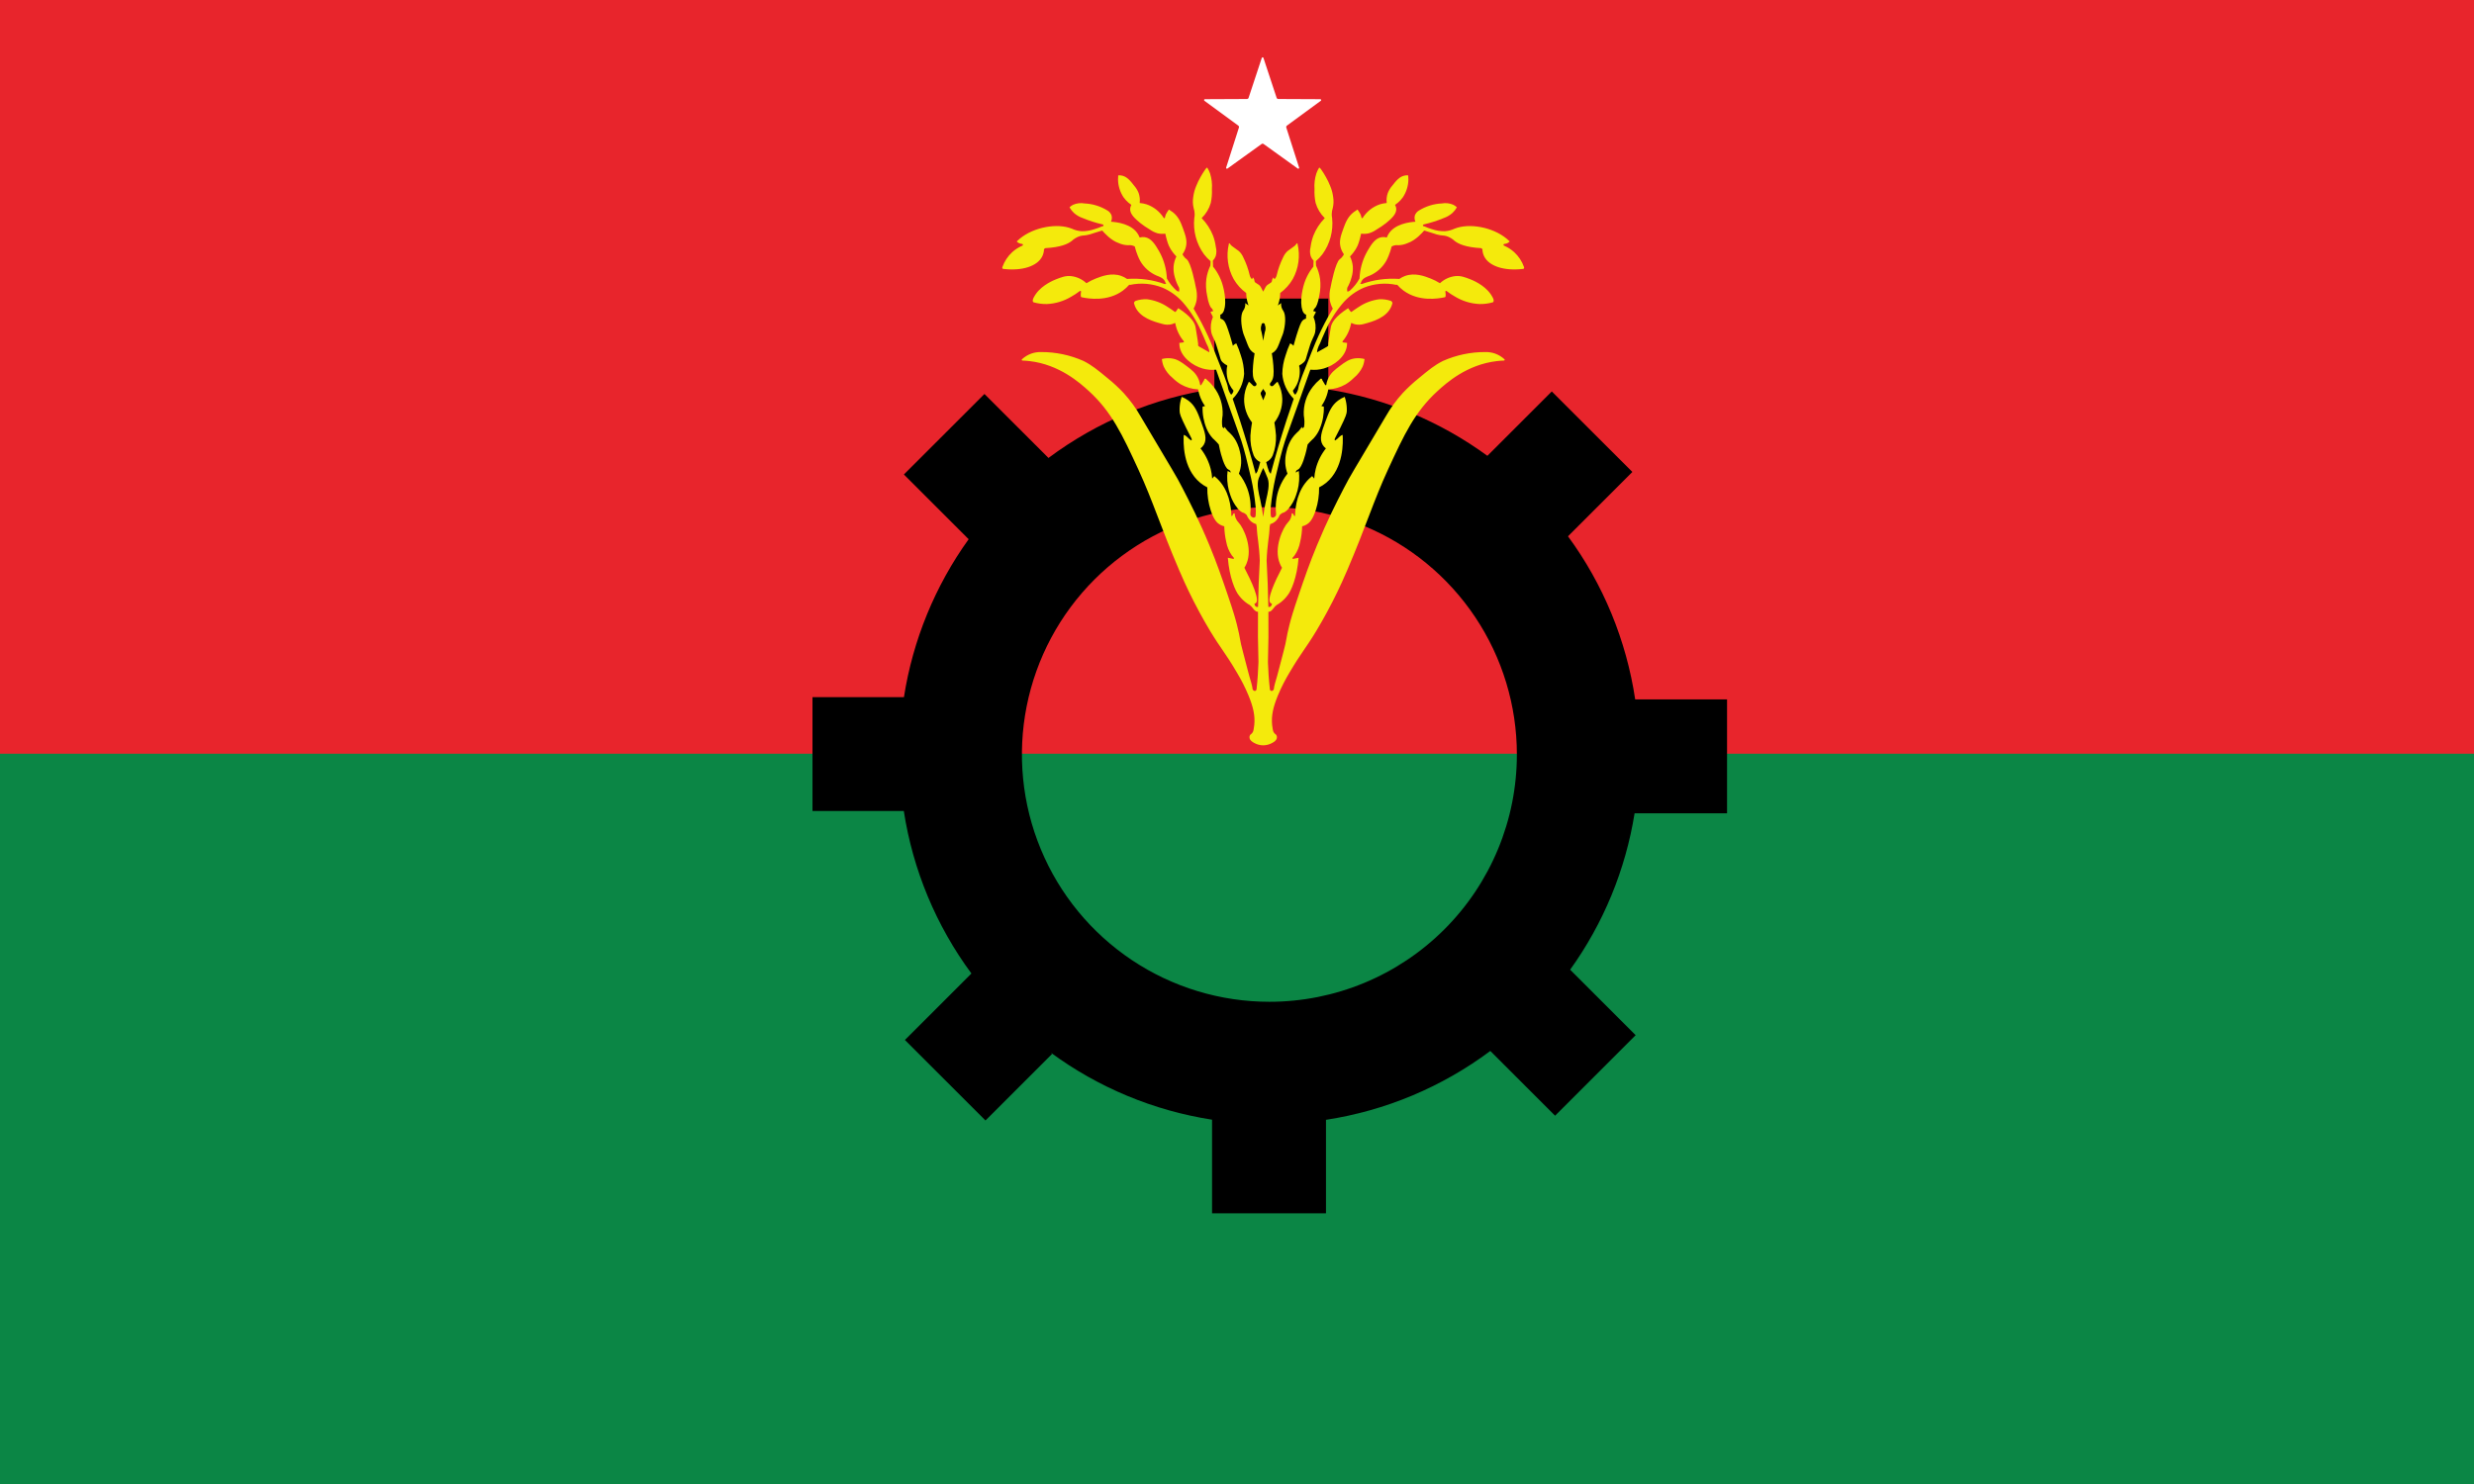<svg width="195" height="117" viewBox="0 0 195 117" fill="none" xmlns="http://www.w3.org/2000/svg">
<rect x="0" y="0" width="195" height="117" fill="#333333" stroke="none"/>
<g clip-path="url(#clip0_6_3931)">
<path fill-rule="evenodd" clip-rule="evenodd" d="M0 -6.10352e-05H195V59.482H0V-6.10352e-05Z" fill="#E8252C"/>
<path fill-rule="evenodd" clip-rule="evenodd" d="M0 59.423H195V117H0V59.423Z" fill="#0B8645"/>
<path fill-rule="evenodd" clip-rule="evenodd" d="M99.519 4.517C99.533 4.517 99.547 4.522 99.559 4.53C99.57 4.539 99.579 4.55 99.584 4.564L100.623 7.71C100.632 7.738 100.649 7.762 100.673 7.779C100.696 7.796 100.724 7.805 100.753 7.805L104.068 7.82C104.082 7.821 104.096 7.825 104.107 7.834C104.119 7.842 104.128 7.854 104.132 7.868C104.136 7.881 104.136 7.896 104.132 7.91C104.128 7.923 104.119 7.935 104.107 7.944L101.435 9.904C101.412 9.921 101.394 9.945 101.386 9.972C101.377 10 101.377 10.029 101.385 10.057L102.395 13.213C102.399 13.226 102.399 13.241 102.395 13.255C102.39 13.268 102.382 13.28 102.37 13.289C102.358 13.297 102.344 13.302 102.33 13.302C102.316 13.302 102.302 13.297 102.29 13.289L99.599 11.354C99.576 11.337 99.548 11.328 99.519 11.328C99.49 11.328 99.462 11.337 99.438 11.354L96.748 13.289C96.736 13.297 96.722 13.302 96.708 13.302C96.693 13.302 96.679 13.297 96.668 13.289C96.656 13.28 96.647 13.268 96.643 13.255C96.638 13.241 96.638 13.226 96.643 13.213L97.652 10.057C97.661 10.029 97.661 10 97.652 9.972C97.643 9.945 97.626 9.921 97.603 9.904L94.93 7.944C94.919 7.935 94.91 7.923 94.906 7.91C94.901 7.896 94.901 7.881 94.906 7.868C94.91 7.854 94.919 7.842 94.93 7.834C94.942 7.825 94.956 7.821 94.97 7.82L98.285 7.805C98.314 7.805 98.342 7.796 98.365 7.779C98.388 7.762 98.406 7.738 98.415 7.71L99.454 4.564C99.459 4.55 99.467 4.539 99.479 4.53C99.49 4.522 99.504 4.517 99.519 4.517Z" fill="white"/>
<path d="M136.126 64.12V55.142H128.886C128.19 50.489 126.372 46.075 123.589 42.281L128.663 37.21L122.312 30.862L117.235 35.937C113.529 33.226 109.232 31.433 104.697 30.707V23.541H95.716V30.659C90.974 31.366 86.482 33.237 82.64 36.105L77.595 31.061L71.244 37.409L76.349 42.512C73.695 46.205 71.948 50.471 71.248 54.964H64.04V63.941H71.238C71.951 68.58 73.78 72.976 76.568 76.752L71.325 81.992L77.676 88.34L82.924 83.094L82.823 82.992C86.574 85.749 90.933 87.561 95.533 88.278V95.661H104.514V88.288C109.211 87.566 113.659 85.702 117.466 82.859L122.571 87.963L128.922 81.615L123.758 76.452C126.387 72.792 128.127 68.569 128.839 64.12H136.126ZM100.053 78.981C96.195 78.981 92.424 77.838 89.216 75.695C86.009 73.552 83.508 70.507 82.032 66.944C80.556 63.381 80.169 59.461 80.922 55.678C81.675 51.896 83.533 48.421 86.26 45.694C88.989 42.967 92.464 41.11 96.248 40.358C100.032 39.605 103.954 39.992 107.518 41.468C111.082 42.943 114.129 45.443 116.272 48.649C118.415 51.856 119.559 55.626 119.559 59.482C119.559 62.043 119.055 64.579 118.074 66.944C117.094 69.31 115.657 71.46 113.846 73.27C112.035 75.081 109.884 76.517 107.518 77.497C105.151 78.477 102.615 78.981 100.053 78.981Z" fill="black"/>
<path fill-rule="evenodd" clip-rule="evenodd" d="M120.123 21.056C119.966 20.607 119.701 20.205 119.351 19.883C119.119 19.672 118.854 19.5 118.566 19.375C118.546 19.371 118.528 19.359 118.517 19.341C118.505 19.324 118.501 19.303 118.505 19.282C118.51 19.268 118.519 19.256 118.531 19.246C118.543 19.237 118.557 19.231 118.572 19.23C118.733 19.223 118.884 19.154 118.995 19.037C118.96 19.002 118.871 18.915 118.75 18.815C117.648 17.905 115.804 17.567 114.653 18.028C114.412 18.141 114.153 18.209 113.889 18.229C113.538 18.236 113.188 18.18 112.857 18.065C112.652 18.005 112.451 17.931 112.256 17.843C112.235 17.847 112.214 17.844 112.195 17.835C112.176 17.826 112.161 17.81 112.152 17.791C112.141 17.753 112.179 17.694 112.248 17.687C112.778 17.565 113.297 17.398 113.8 17.19C114.048 17.103 114.277 16.97 114.475 16.797C114.617 16.666 114.737 16.513 114.831 16.344C114.747 16.264 114.652 16.197 114.549 16.144C114.264 16.02 113.949 15.984 113.644 16.04C113.011 16.069 112.395 16.258 111.855 16.589C111.702 16.674 111.584 16.811 111.521 16.975C111.474 17.142 111.489 17.321 111.563 17.478L111.558 17.48L111.553 17.482C111.144 17.507 109.907 17.631 109.413 18.496C109.375 18.562 109.342 18.632 109.315 18.704C109.31 18.706 109.306 18.709 109.303 18.712C109.299 18.716 109.296 18.719 109.293 18.723C109.17 18.689 109.042 18.68 108.916 18.696C108.385 18.767 108.073 19.294 107.795 19.765C107.456 20.349 107.246 20.999 107.179 21.671C107.164 21.796 107.156 21.9 107.152 21.971L107.149 21.976L107.145 21.98C106.951 22.329 106.699 22.644 106.399 22.91C106.342 22.957 106.272 22.985 106.199 22.992C106.172 22.893 106.169 22.788 106.192 22.688C106.338 22.434 106.45 22.162 106.526 21.879C106.611 21.603 106.646 21.314 106.63 21.026C106.609 20.749 106.535 20.478 106.413 20.229C106.414 20.221 106.416 20.214 106.419 20.207C106.519 20.105 106.612 19.997 106.696 19.883C106.813 19.731 106.913 19.567 106.993 19.394C107.053 19.259 107.103 19.12 107.142 18.978C107.206 18.767 107.249 18.583 107.277 18.44C107.279 18.437 107.281 18.433 107.284 18.43C107.286 18.427 107.289 18.424 107.292 18.421C107.494 18.451 107.7 18.441 107.899 18.392C108.12 18.326 108.328 18.223 108.515 18.088C108.773 17.937 109.021 17.768 109.257 17.583C109.646 17.257 110.091 16.884 110.051 16.441C110.041 16.341 110.01 16.246 109.959 16.16C109.966 16.154 109.972 16.147 109.975 16.139C110.125 16.038 110.262 15.92 110.385 15.788C110.455 15.713 110.519 15.633 110.578 15.55C110.853 15.133 111.002 14.647 111.009 14.148C111.01 14.041 111.005 13.935 110.994 13.829C110.925 13.821 110.855 13.821 110.786 13.829C110.324 13.881 110.019 14.276 109.74 14.637C109.587 14.81 109.467 15.009 109.383 15.224C109.297 15.471 109.269 15.735 109.301 15.995C109.296 16 109.291 16.005 109.285 16.008C109.102 16.022 108.92 16.057 108.745 16.114C108.187 16.31 107.712 16.689 107.399 17.191C107.392 17.196 107.384 17.198 107.376 17.2C107.367 17.201 107.359 17.2 107.351 17.198C107.342 17.196 107.335 17.192 107.328 17.186C107.322 17.18 107.317 17.174 107.313 17.166C107.298 17.064 107.268 16.964 107.223 16.871C107.193 16.809 107.158 16.75 107.119 16.693C107.085 16.64 107.054 16.598 107.03 16.567C107.027 16.555 107.019 16.545 107.009 16.539C106.999 16.532 106.987 16.529 106.975 16.53C106.964 16.53 106.952 16.535 106.943 16.543C106.934 16.552 106.928 16.562 106.926 16.574C106.852 16.616 106.78 16.663 106.711 16.715C106.233 17.075 106.051 17.561 105.887 18.014C105.682 18.584 105.528 19.008 105.672 19.52C105.726 19.708 105.811 19.885 105.925 20.044L105.924 20.047L105.924 20.049C105.907 20.087 105.887 20.123 105.865 20.158C105.795 20.268 105.704 20.364 105.598 20.44C105.253 20.697 104.921 22.418 104.878 22.643C104.791 22.97 104.768 23.31 104.811 23.645C104.852 23.885 104.933 24.116 105.05 24.329L105.048 24.335L105.046 24.341C104.807 24.742 104.499 25.288 104.173 25.953C103.797 26.719 103.555 27.322 103.379 27.763C102.72 29.414 102.39 30.239 102.347 30.531C102.323 30.717 102.254 30.895 102.146 31.05C102.125 31.08 102.106 31.104 102.094 31.117C102.043 31.079 102.001 31.031 101.968 30.976C101.944 30.934 101.927 30.889 101.916 30.843C101.913 30.826 101.91 30.81 101.909 30.794C102.025 30.657 102.125 30.506 102.206 30.345C102.418 29.907 102.493 29.416 102.421 28.935C102.402 28.91 102.394 28.878 102.399 28.846C102.412 28.786 102.489 28.764 102.577 28.713C102.645 28.666 102.71 28.614 102.77 28.557C102.916 28.428 102.948 28.245 103.037 27.926C103.086 27.749 103.149 27.576 103.2 27.399C103.41 26.677 103.577 26.57 103.661 26.183C103.737 25.783 103.692 25.37 103.532 24.996C103.533 24.993 103.533 24.991 103.534 24.988C103.534 24.985 103.534 24.983 103.534 24.98C103.549 24.944 103.573 24.886 103.609 24.817C103.678 24.684 103.724 24.634 103.705 24.595C103.696 24.575 103.665 24.545 103.534 24.552L103.534 24.55L103.535 24.549C103.528 24.51 103.531 24.47 103.542 24.432C103.561 24.375 103.597 24.326 103.646 24.291C103.735 24.221 103.888 23.911 103.987 23.304C104.079 22.872 104.1 22.428 104.047 21.991C103.995 21.626 103.887 21.271 103.727 20.94L103.727 20.937L103.727 20.934L103.713 20.598C103.713 20.596 103.713 20.595 103.713 20.593C103.905 20.43 104.079 20.247 104.232 20.047C104.832 19.222 105.104 18.204 104.997 17.19C104.975 17.085 104.965 16.978 104.967 16.871C104.971 16.712 104.999 16.555 105.049 16.403C105.118 16.114 105.128 15.814 105.078 15.52C105.04 15.221 104.96 14.929 104.841 14.652C104.749 14.417 104.639 14.189 104.514 13.97C104.403 13.768 104.282 13.573 104.15 13.384C104.121 13.333 104.083 13.288 104.039 13.25C104.02 13.234 104.001 13.219 103.98 13.206C103.889 13.351 103.814 13.506 103.756 13.668C103.628 14.069 103.578 14.492 103.609 14.912C103.591 15.278 103.621 15.645 103.698 16.003C103.829 16.452 104.074 16.86 104.409 17.187C104.41 17.19 104.41 17.194 104.409 17.197C104.409 17.201 104.408 17.204 104.408 17.208C104.023 17.6 103.721 18.066 103.52 18.577C103.41 18.872 103.336 19.178 103.297 19.49C103.236 19.724 103.241 19.971 103.312 20.202C103.362 20.333 103.438 20.452 103.536 20.552L103.535 20.558L103.534 20.565L103.52 21.015L103.519 21.022C103.42 21.141 103.329 21.267 103.245 21.397C103.078 21.66 102.941 21.941 102.837 22.235C102.837 22.235 102.448 23.306 102.592 24.216C102.605 24.287 102.622 24.356 102.644 24.424C102.669 24.539 102.726 24.644 102.807 24.728C102.848 24.765 102.896 24.794 102.949 24.814L102.948 24.817L102.948 24.821L102.941 25.095C102.941 25.103 102.939 25.11 102.936 25.118C102.888 25.131 102.843 25.15 102.8 25.174C102.609 25.279 102.518 25.459 102.339 25.982C102.227 26.311 102.144 26.589 102.08 26.813C102.026 27.001 101.983 27.158 101.953 27.266C101.911 27.209 101.858 27.162 101.798 27.125C101.762 27.104 101.725 27.086 101.686 27.073C101.545 27.378 101.426 27.693 101.33 28.015C101.166 28.486 101.079 28.979 101.07 29.477C101.127 30.217 101.445 30.912 101.968 31.439C101.968 31.447 101.967 31.454 101.965 31.461C101.775 32.007 101.588 32.562 101.404 33.127C100.935 34.574 100.519 35.984 100.157 37.357L100.031 37.194C99.99 37.084 99.95 36.968 99.912 36.845C99.871 36.711 99.836 36.582 99.807 36.46C99.805 36.455 99.804 36.449 99.803 36.444C99.803 36.438 99.803 36.433 99.804 36.427C100.032 36.324 100.214 36.139 100.313 35.91C100.507 35.406 100.595 34.868 100.573 34.33C100.555 34.009 100.493 33.604 100.484 33.543C100.469 33.449 100.456 33.37 100.446 33.316L100.447 33.313L100.447 33.31C100.859 32.778 101.079 32.123 101.07 31.451C101.058 31.008 100.944 30.573 100.736 30.182C100.737 30.17 100.734 30.157 100.728 30.147C100.722 30.136 100.713 30.128 100.702 30.122C100.691 30.117 100.678 30.115 100.666 30.117C100.654 30.119 100.643 30.125 100.634 30.134L100.362 30.401C100.337 30.428 100.302 30.444 100.265 30.448C100.228 30.452 100.191 30.442 100.161 30.422C100.13 30.401 100.107 30.37 100.097 30.334C100.087 30.298 100.09 30.26 100.105 30.226C100.153 30.171 100.195 30.111 100.231 30.048C100.376 29.8 100.422 29.519 100.365 28.817C100.345 28.563 100.31 28.239 100.246 27.865C100.246 27.863 100.246 27.861 100.247 27.86L100.247 27.854C100.319 27.816 100.386 27.771 100.447 27.718C100.665 27.531 100.739 27.311 100.914 26.85C101.122 26.304 101.099 26.396 101.13 26.294C101.323 25.652 101.375 24.829 101.144 24.498C101.016 24.326 100.958 24.111 100.981 23.897L100.721 24.083C100.809 23.846 100.867 23.599 100.892 23.348C100.9 23.265 100.905 23.184 100.906 23.108L100.907 23.104L100.908 23.099C101.308 22.806 101.644 22.434 101.894 22.005C102.36 21.159 102.495 20.17 102.273 19.23C102.273 19.201 102.268 19.183 102.258 19.178C102.233 19.167 102.176 19.224 102.087 19.349C102.063 19.368 102.027 19.397 101.983 19.431C101.716 19.637 101.591 19.708 101.493 19.787C101.34 19.925 101.219 20.095 101.137 20.284C100.916 20.73 100.746 21.201 100.632 21.686C100.615 21.768 100.583 21.847 100.536 21.916C100.51 21.954 100.48 21.989 100.447 22.02L100.38 21.872C100.354 21.896 100.332 21.923 100.313 21.953C100.278 22.015 100.258 22.083 100.254 22.154C100.227 22.358 99.917 22.345 99.757 22.629C99.718 22.697 99.588 22.959 99.575 22.976C99.571 22.982 99.568 22.987 99.566 22.993C99.566 22.995 99.566 22.997 99.566 22.999C99.565 22.997 99.565 22.995 99.565 22.993C99.563 22.987 99.56 22.981 99.556 22.976C99.543 22.959 99.413 22.697 99.375 22.629C99.214 22.345 98.904 22.358 98.877 22.154C98.874 22.083 98.853 22.015 98.818 21.953C98.799 21.923 98.777 21.896 98.751 21.872L98.684 22.02C98.651 21.989 98.621 21.954 98.595 21.916C98.548 21.847 98.516 21.768 98.499 21.686C98.385 21.201 98.215 20.73 97.994 20.284C97.912 20.095 97.791 19.925 97.638 19.787C97.54 19.708 97.415 19.637 97.148 19.431C97.104 19.397 97.068 19.368 97.044 19.349C96.955 19.224 96.898 19.167 96.873 19.178C96.862 19.183 96.858 19.201 96.858 19.23C96.636 20.17 96.771 21.159 97.237 22.005C97.487 22.434 97.823 22.806 98.223 23.099L98.224 23.104L98.225 23.108C98.226 23.184 98.231 23.265 98.239 23.348C98.264 23.599 98.322 23.846 98.41 24.083C98.323 24.021 98.237 23.959 98.15 23.897C98.173 24.111 98.115 24.326 97.987 24.498C97.756 24.829 97.808 25.652 98.001 26.294C98.032 26.396 98.009 26.304 98.217 26.85C98.392 27.311 98.466 27.531 98.684 27.718C98.745 27.771 98.812 27.816 98.884 27.854L98.884 27.86L98.885 27.865C98.821 28.239 98.786 28.563 98.766 28.817C98.709 29.519 98.755 29.8 98.9 30.048C98.936 30.111 98.978 30.171 99.026 30.226C99.041 30.26 99.044 30.298 99.034 30.334C99.023 30.37 99.001 30.401 98.97 30.422C98.94 30.442 98.903 30.452 98.866 30.448C98.829 30.444 98.794 30.428 98.769 30.401L98.497 30.134C98.488 30.125 98.477 30.119 98.465 30.117C98.453 30.115 98.44 30.117 98.429 30.122C98.418 30.128 98.409 30.136 98.403 30.147C98.397 30.157 98.394 30.17 98.395 30.182C98.187 30.573 98.073 31.008 98.061 31.451C98.052 32.123 98.272 32.778 98.684 33.31L98.684 33.313L98.685 33.316C98.675 33.37 98.662 33.449 98.647 33.543C98.638 33.604 98.576 34.009 98.558 34.33C98.535 34.868 98.624 35.406 98.818 35.91C98.917 36.139 99.099 36.324 99.327 36.427C99.329 36.438 99.328 36.45 99.324 36.46C99.295 36.582 99.26 36.711 99.219 36.845C99.181 36.968 99.141 37.084 99.1 37.194L98.974 37.357C98.61 35.986 98.194 34.576 97.727 33.127C97.543 32.562 97.356 32.007 97.166 31.461C97.165 31.458 97.164 31.454 97.164 31.451C97.163 31.447 97.163 31.443 97.163 31.439C97.686 30.912 98.004 30.217 98.061 29.477C98.052 28.979 97.965 28.486 97.801 28.015C97.705 27.693 97.586 27.378 97.445 27.073C97.406 27.086 97.368 27.104 97.333 27.125C97.273 27.162 97.22 27.21 97.177 27.266C97.148 27.158 97.106 27.001 97.051 26.813C96.987 26.589 96.904 26.311 96.792 25.982C96.613 25.459 96.522 25.279 96.331 25.174C96.288 25.15 96.243 25.131 96.195 25.118C96.192 25.11 96.19 25.103 96.19 25.095L96.183 24.821L96.183 24.817L96.182 24.814C96.234 24.794 96.282 24.765 96.324 24.728C96.405 24.644 96.462 24.539 96.487 24.424C96.509 24.356 96.526 24.287 96.539 24.216C96.683 23.306 96.294 22.235 96.294 22.235C96.19 21.941 96.053 21.66 95.886 21.397C95.802 21.267 95.711 21.141 95.612 21.022L95.611 21.015L95.597 20.565L95.596 20.558L95.595 20.552C95.693 20.452 95.769 20.333 95.819 20.202C95.89 19.971 95.895 19.724 95.834 19.49C95.796 19.178 95.721 18.872 95.611 18.577C95.41 18.066 95.108 17.6 94.724 17.208C94.723 17.204 94.722 17.201 94.722 17.197C94.721 17.194 94.722 17.19 94.722 17.187C95.057 16.86 95.302 16.452 95.433 16.003C95.51 15.645 95.54 15.278 95.522 14.912C95.553 14.492 95.503 14.069 95.376 13.668C95.317 13.506 95.242 13.351 95.151 13.206C95.13 13.219 95.111 13.234 95.092 13.25C95.048 13.288 95.01 13.333 94.981 13.384C94.849 13.573 94.728 13.768 94.617 13.97C94.492 14.189 94.382 14.417 94.29 14.652C94.171 14.929 94.091 15.221 94.053 15.521C94.003 15.814 94.013 16.114 94.082 16.403C94.132 16.555 94.159 16.712 94.164 16.871C94.166 16.978 94.156 17.085 94.134 17.19C94.027 18.204 94.299 19.222 94.899 20.047C95.052 20.247 95.226 20.43 95.418 20.593C95.418 20.595 95.418 20.596 95.418 20.598L95.404 20.934C95.404 20.935 95.404 20.936 95.404 20.937L95.404 20.94C95.244 21.271 95.136 21.626 95.084 21.991C95.031 22.428 95.052 22.872 95.144 23.304C95.243 23.911 95.396 24.221 95.485 24.291C95.534 24.326 95.57 24.375 95.589 24.431C95.6 24.47 95.603 24.51 95.597 24.549L95.597 24.55L95.597 24.552C95.466 24.545 95.435 24.575 95.426 24.595C95.407 24.634 95.453 24.684 95.522 24.817C95.558 24.886 95.582 24.944 95.597 24.98C95.597 24.983 95.597 24.985 95.597 24.988C95.597 24.991 95.598 24.993 95.599 24.996C95.439 25.37 95.394 25.783 95.47 26.183C95.554 26.57 95.721 26.677 95.931 27.399C95.982 27.576 96.045 27.749 96.094 27.926C96.183 28.245 96.215 28.428 96.361 28.557C96.421 28.614 96.486 28.666 96.554 28.713C96.642 28.764 96.719 28.786 96.732 28.846C96.737 28.878 96.729 28.91 96.71 28.935C96.638 29.416 96.713 29.907 96.925 30.345C97.006 30.506 97.106 30.657 97.222 30.794C97.221 30.81 97.218 30.826 97.215 30.843C97.204 30.889 97.187 30.934 97.163 30.976C97.13 31.031 97.088 31.079 97.037 31.117C97.025 31.104 97.006 31.08 96.985 31.05C96.877 30.895 96.808 30.717 96.784 30.531C96.741 30.239 96.411 29.414 95.752 27.763C95.576 27.322 95.335 26.719 94.958 25.953C94.632 25.288 94.324 24.742 94.085 24.341L94.083 24.335L94.081 24.329C94.198 24.116 94.279 23.885 94.32 23.645C94.363 23.31 94.34 22.97 94.253 22.643C94.21 22.418 93.878 20.697 93.533 20.44C93.427 20.364 93.336 20.268 93.266 20.158C93.244 20.123 93.224 20.087 93.207 20.049L93.207 20.047L93.206 20.044C93.32 19.885 93.405 19.708 93.459 19.52C93.603 19.008 93.45 18.584 93.244 18.014C93.08 17.561 92.898 17.075 92.42 16.715C92.351 16.663 92.279 16.616 92.205 16.574C92.203 16.562 92.197 16.551 92.188 16.543C92.179 16.535 92.168 16.53 92.156 16.53C92.144 16.529 92.132 16.532 92.122 16.539C92.112 16.545 92.104 16.555 92.101 16.567C92.077 16.598 92.046 16.64 92.012 16.693C91.973 16.75 91.938 16.809 91.908 16.871C91.863 16.964 91.833 17.064 91.818 17.166C91.814 17.174 91.809 17.18 91.802 17.186C91.796 17.192 91.789 17.196 91.78 17.198C91.772 17.2 91.764 17.201 91.755 17.2C91.747 17.198 91.739 17.195 91.732 17.191C91.419 16.689 90.944 16.31 90.386 16.114C90.211 16.057 90.029 16.022 89.846 16.008C89.843 16.006 89.84 16.004 89.837 16.002C89.835 16 89.833 15.997 89.83 15.995C89.862 15.735 89.834 15.471 89.748 15.224C89.664 15.009 89.544 14.81 89.391 14.637C89.112 14.276 88.807 13.881 88.345 13.829C88.276 13.821 88.206 13.821 88.137 13.829C88.126 13.935 88.121 14.041 88.122 14.148C88.129 14.647 88.278 15.133 88.553 15.55C88.612 15.633 88.677 15.713 88.746 15.788C88.868 15.92 89.006 16.038 89.156 16.139C89.157 16.141 89.158 16.144 89.16 16.146C89.163 16.151 89.167 16.156 89.172 16.16C89.121 16.246 89.09 16.341 89.08 16.441C89.04 16.884 89.485 17.257 89.874 17.583C90.11 17.768 90.358 17.937 90.616 18.088C90.803 18.223 91.011 18.326 91.232 18.392C91.43 18.441 91.637 18.451 91.839 18.421C91.842 18.424 91.845 18.427 91.847 18.43C91.85 18.433 91.852 18.437 91.854 18.44C91.882 18.583 91.925 18.767 91.989 18.978C92.028 19.12 92.078 19.259 92.138 19.394C92.219 19.567 92.318 19.731 92.435 19.883C92.519 19.997 92.612 20.105 92.712 20.207C92.713 20.21 92.715 20.214 92.716 20.217C92.717 20.221 92.717 20.225 92.718 20.229C92.596 20.478 92.522 20.749 92.501 21.026C92.485 21.314 92.52 21.603 92.605 21.879C92.681 22.162 92.793 22.434 92.939 22.688C92.962 22.788 92.959 22.893 92.932 22.992C92.859 22.985 92.789 22.957 92.732 22.91C92.433 22.644 92.18 22.329 91.986 21.98L91.982 21.976L91.979 21.971C91.975 21.9 91.967 21.796 91.952 21.671C91.885 20.999 91.675 20.349 91.336 19.765C91.058 19.294 90.746 18.767 90.215 18.696C90.089 18.68 89.96 18.689 89.838 18.723C89.835 18.719 89.832 18.716 89.828 18.712C89.825 18.709 89.821 18.706 89.816 18.704C89.789 18.632 89.756 18.562 89.718 18.496C89.224 17.631 87.987 17.507 87.578 17.482L87.573 17.48L87.568 17.478C87.642 17.321 87.657 17.142 87.61 16.975C87.547 16.811 87.429 16.674 87.276 16.589C86.736 16.258 86.12 16.069 85.487 16.04C85.182 15.984 84.867 16.02 84.582 16.144C84.479 16.197 84.384 16.264 84.3 16.344C84.394 16.513 84.514 16.666 84.656 16.797C84.854 16.97 85.083 17.103 85.332 17.19C85.834 17.398 86.353 17.565 86.883 17.687C86.952 17.694 86.99 17.753 86.979 17.791C86.97 17.81 86.955 17.826 86.936 17.835C86.917 17.844 86.896 17.847 86.875 17.843C86.68 17.931 86.479 18.005 86.274 18.065C85.943 18.18 85.593 18.236 85.242 18.229C84.978 18.209 84.719 18.141 84.478 18.028C83.327 17.567 81.483 17.905 80.381 18.815C80.26 18.915 80.171 19.002 80.136 19.037C80.246 19.154 80.398 19.223 80.559 19.23C80.574 19.231 80.588 19.237 80.6 19.246C80.612 19.256 80.621 19.268 80.626 19.282C80.63 19.303 80.626 19.324 80.614 19.341C80.603 19.359 80.585 19.371 80.565 19.375C80.277 19.5 80.011 19.672 79.779 19.883C79.43 20.205 79.165 20.607 79.008 21.056C78.998 21.075 78.994 21.096 78.996 21.117C78.999 21.139 79.008 21.158 79.022 21.174C79.035 21.187 79.05 21.196 79.067 21.201C79.084 21.206 79.102 21.207 79.119 21.204C80.555 21.37 81.767 20.998 82.155 20.202C82.237 20.031 82.282 19.844 82.288 19.653C82.312 19.613 82.349 19.582 82.392 19.564L82.397 19.563C83.593 19.498 84.172 19.238 84.478 18.993C84.662 18.82 84.883 18.691 85.124 18.614C85.385 18.54 85.494 18.592 85.896 18.481C86.015 18.448 86.03 18.436 86.334 18.34C86.55 18.271 86.728 18.218 86.845 18.184C86.86 18.179 86.876 18.18 86.889 18.187C87.015 18.337 87.552 18.953 88.174 19.164C88.408 19.27 88.66 19.328 88.916 19.334C89.054 19.316 89.194 19.331 89.325 19.379C89.359 19.392 89.392 19.407 89.425 19.425C89.428 19.427 89.432 19.429 89.435 19.432C89.439 19.434 89.442 19.437 89.444 19.44C89.502 19.682 89.579 19.92 89.674 20.15C89.731 20.292 89.795 20.431 89.867 20.566C90.164 21.086 90.622 21.495 91.173 21.731C91.371 21.81 91.704 21.911 91.833 22.206C91.847 22.237 91.858 22.269 91.866 22.301C91.918 22.347 91.926 22.363 91.922 22.369C91.918 22.375 91.9 22.366 91.873 22.369C91.85 22.373 91.829 22.383 91.812 22.399C90.864 22.059 89.855 21.92 88.849 21.991C88.847 21.991 88.845 21.991 88.842 21.991C88.84 21.991 88.837 21.991 88.835 21.991C88.693 21.892 88.538 21.811 88.375 21.753C87.606 21.48 86.845 21.775 86.385 21.953C86.127 22.054 85.879 22.178 85.643 22.324L85.636 22.325C85.633 22.325 85.631 22.326 85.629 22.327C85.299 22.016 84.877 21.82 84.426 21.768C83.996 21.726 83.688 21.846 83.238 22.02C83.092 22.077 82.161 22.448 81.657 23.163C81.569 23.289 81.316 23.647 81.427 23.801C81.436 23.812 81.446 23.822 81.457 23.831C81.799 23.93 82.154 23.978 82.511 23.971C83.199 23.942 83.868 23.737 84.456 23.378C84.679 23.254 84.893 23.113 85.095 22.956C85.107 22.943 85.123 22.934 85.141 22.933C85.159 22.931 85.176 22.936 85.19 22.948C85.2 22.957 85.207 22.969 85.209 22.982C85.212 22.996 85.21 23.009 85.205 23.022C85.183 23.132 85.178 23.244 85.19 23.356C85.192 23.371 85.198 23.386 85.206 23.4C85.214 23.413 85.225 23.424 85.238 23.433C85.253 23.441 85.27 23.444 85.287 23.442C85.784 23.548 87.301 23.802 88.508 22.91C88.69 22.776 88.856 22.622 89.005 22.451C89.014 22.449 89.024 22.448 89.034 22.451C89.043 22.453 89.052 22.457 89.059 22.463C89.925 22.276 90.827 22.355 91.648 22.688C92.247 22.95 92.784 23.337 93.221 23.823C93.817 24.505 94.305 25.273 94.669 26.101C94.812 26.412 94.928 26.687 94.928 26.687C95.049 26.972 95.03 26.951 95.092 27.08C95.173 27.224 95.237 27.375 95.285 27.533C95.305 27.613 95.317 27.695 95.322 27.778L94.535 27.334C94.532 27.332 94.529 27.33 94.526 27.328C94.52 27.323 94.516 27.317 94.512 27.31C94.496 27.307 94.481 27.299 94.468 27.288C94.415 27.24 94.435 27.137 94.439 27.117C94.445 27.081 94.376 26.658 94.238 25.812C94.181 25.463 93.901 24.956 92.873 24.298L92.674 24.57C92.666 24.579 92.657 24.587 92.646 24.591C92.635 24.595 92.623 24.596 92.611 24.593C92.541 24.542 92.437 24.467 92.308 24.38C92.308 24.38 92.17 24.286 92.049 24.209C91.558 23.877 90.996 23.666 90.408 23.593C90.104 23.579 89.799 23.622 89.51 23.719C89.476 23.735 89.446 23.759 89.423 23.788C89.4 23.818 89.384 23.853 89.377 23.89C89.395 23.971 89.42 24.05 89.451 24.127C89.82 25.054 90.946 25.358 91.611 25.537C91.844 25.61 92.092 25.62 92.331 25.567C92.427 25.543 92.521 25.507 92.609 25.461C92.621 25.467 92.631 25.477 92.636 25.489C92.733 26.014 92.966 26.504 93.312 26.91C93.316 26.918 93.318 26.927 93.318 26.937C93.318 26.946 93.315 26.956 93.311 26.964C93.306 26.972 93.3 26.979 93.292 26.985C93.284 26.99 93.275 26.994 93.266 26.995C93.162 27.008 93.058 27.022 92.954 27.036C92.953 27.118 92.957 27.2 92.969 27.281C93.094 28.15 93.983 28.821 94.795 29.054C95.134 29.15 95.489 29.181 95.839 29.145C95.85 29.154 95.858 29.165 95.862 29.178C95.985 29.524 96.169 30.038 96.391 30.664C96.629 31.335 96.759 31.704 96.91 32.133C97.798 34.644 97.726 34.383 97.86 34.804C98.115 35.604 98.278 36.292 98.603 37.668C98.773 38.425 98.895 39.191 98.969 39.964C98.984 40.131 98.984 40.295 98.984 40.295C98.984 40.439 98.975 40.582 98.959 40.725C98.944 40.747 98.925 40.766 98.903 40.781C98.881 40.795 98.856 40.805 98.83 40.809C98.782 40.811 98.736 40.797 98.697 40.77C98.653 40.748 98.616 40.716 98.588 40.676C98.55 40.615 98.537 40.542 98.551 40.472C98.624 39.808 98.541 39.136 98.311 38.509C98.154 38.089 97.932 37.695 97.653 37.344L97.653 37.342L97.652 37.34C97.75 37.079 97.809 36.804 97.826 36.526C97.84 36.228 97.81 35.929 97.737 35.64C97.694 35.424 97.628 35.214 97.539 35.012C97.402 34.683 97.198 34.387 96.94 34.142C96.8 34.03 96.68 33.897 96.584 33.746C96.559 33.706 96.54 33.673 96.529 33.652L96.475 33.776L96.346 33.662C96.322 33.513 96.312 33.362 96.317 33.212C96.322 33.063 96.343 32.909 96.351 32.85C96.359 32.796 96.365 32.757 96.366 32.752C96.412 31.934 96.157 31.128 95.648 30.486C95.485 30.275 95.299 30.083 95.094 29.912C95.086 29.891 95.071 29.873 95.05 29.863C95.03 29.852 95.007 29.849 94.985 29.855C94.963 29.861 94.943 29.874 94.93 29.893C94.918 29.912 94.912 29.935 94.915 29.957L94.686 30.342C94.682 30.349 94.677 30.355 94.67 30.36C94.663 30.365 94.656 30.368 94.648 30.37C94.64 30.372 94.632 30.372 94.624 30.37C94.616 30.369 94.608 30.366 94.601 30.361C94.577 30.207 94.535 30.056 94.476 29.912C94.273 29.424 93.924 29.155 93.536 28.864C93.115 28.548 92.809 28.319 92.333 28.255C92.082 28.223 91.826 28.239 91.581 28.305C91.597 28.514 91.648 28.72 91.73 28.913C91.89 29.25 92.123 29.548 92.412 29.784C92.613 29.985 92.837 30.161 93.08 30.308C93.491 30.542 93.951 30.676 94.423 30.698C94.43 30.704 94.436 30.712 94.439 30.721C94.495 31.035 94.597 31.339 94.743 31.624C94.813 31.759 94.892 31.89 94.981 32.014L94.787 32.059C94.768 32.648 94.874 33.235 95.099 33.78C95.216 34.071 95.386 34.337 95.599 34.567C95.627 34.592 95.744 34.694 95.891 34.849C95.966 34.928 96.025 34.996 96.064 35.042C96.1 35.237 96.136 35.396 96.163 35.507C96.224 35.757 96.494 36.86 96.816 37.015C96.843 37.028 96.965 37.08 96.99 37.184C96.995 37.21 96.995 37.237 96.99 37.263C96.925 37.2 96.844 37.157 96.757 37.139C96.746 37.227 96.732 37.355 96.727 37.51C96.713 38.036 96.798 38.56 96.98 39.053C97.103 39.425 97.294 39.771 97.544 40.072C97.644 40.207 97.772 40.318 97.92 40.399C98.038 40.428 98.147 40.488 98.236 40.572C98.278 40.634 98.313 40.7 98.34 40.77C98.401 40.878 98.476 40.978 98.563 41.067C98.689 41.187 98.843 41.275 99.011 41.321C99.013 41.327 99.015 41.337 99.019 41.349C99.056 41.487 99.073 41.629 99.07 41.771C99.067 42.069 99.257 43.03 99.296 44.203C99.225 45.434 99.18 46.647 99.161 47.842C99.123 47.857 99.08 47.859 99.04 47.848C98.995 47.831 98.955 47.801 98.928 47.76C98.9 47.72 98.886 47.672 98.887 47.623C98.876 47.615 98.868 47.603 98.864 47.59C98.906 47.59 98.947 47.576 98.981 47.551C99.319 47.296 98.645 45.841 98.083 44.762C98.146 44.662 98.201 44.558 98.246 44.45C98.78 43.184 97.988 41.58 97.645 41.222C97.537 41.114 97.451 40.986 97.393 40.844C97.344 40.723 97.317 40.595 97.311 40.466C97.272 40.467 97.235 40.483 97.207 40.51C97.163 40.557 97.176 40.616 97.126 40.658C97.107 40.674 97.084 40.684 97.06 40.687L97.058 40.681L97.056 40.675C97.036 39.9 96.867 38.634 95.945 37.742C95.87 37.669 95.79 37.6 95.708 37.535L95.623 37.637L95.546 37.73L95.545 37.728L95.543 37.725C95.527 37.47 95.488 37.218 95.426 36.971C95.275 36.381 95.002 35.83 94.624 35.353C94.728 35.274 94.817 35.176 94.884 35.064C95.158 34.603 94.964 34.053 94.661 33.231C94.383 32.477 94.189 31.97 93.659 31.577C93.499 31.458 93.325 31.361 93.14 31.287C93.116 31.358 93.086 31.457 93.058 31.577C92.993 31.851 92.966 32.133 92.977 32.415C92.988 32.624 93.035 32.808 93.496 33.743C93.61 33.975 93.753 34.258 93.921 34.58C93.925 34.601 93.945 34.708 93.912 34.723C93.899 34.728 93.882 34.72 93.808 34.663C93.752 34.621 93.725 34.6 93.704 34.582C93.621 34.491 93.528 34.409 93.429 34.337C93.389 34.315 93.347 34.297 93.303 34.285C93.27 34.823 93.2 36.919 94.609 38.069C94.779 38.207 94.963 38.327 95.159 38.425C95.15 39.037 95.24 39.645 95.426 40.228C95.675 41.001 95.945 41.238 96.146 41.356C96.254 41.419 96.371 41.466 96.493 41.494L96.495 41.497L96.496 41.5C96.506 41.909 96.558 42.315 96.65 42.714C96.718 43.097 96.867 43.462 97.088 43.782C97.132 43.841 97.18 43.898 97.23 43.953C97.244 43.961 97.255 43.975 97.26 43.992C97.264 44.008 97.262 44.026 97.254 44.041C97.247 44.048 97.238 44.054 97.228 44.057C97.218 44.061 97.207 44.061 97.197 44.059C97.057 44.031 96.917 44.003 96.777 43.975C96.893 45.502 97.355 46.601 97.667 46.965C97.855 47.214 98.084 47.43 98.343 47.603C98.451 47.655 98.549 47.725 98.632 47.811C98.684 47.867 98.692 47.89 98.81 48.026C98.862 48.101 98.931 48.162 99.011 48.204C99.057 48.224 99.106 48.233 99.156 48.233C99.139 49.571 99.151 50.885 99.192 52.175C99.19 52.229 99.189 52.283 99.186 52.34C99.17 52.805 99.133 53.505 99.038 54.368C99.028 54.397 99.009 54.423 98.985 54.442C98.96 54.462 98.931 54.474 98.9 54.477C98.873 54.475 98.847 54.468 98.824 54.455C98.801 54.442 98.781 54.424 98.766 54.402C98.733 54.362 98.716 54.311 98.716 54.259C98.713 54.231 98.709 54.194 98.702 54.15C98.688 54.065 98.668 53.98 98.642 53.898C98.392 53.083 98.204 52.251 97.979 51.429C97.682 50.342 97.787 50.402 97.494 49.253C97.376 48.788 97.213 48.207 96.762 46.889C96.309 45.563 95.927 44.441 95.327 42.991C94.514 41.026 93.788 39.611 93.209 38.489C92.621 37.35 92.658 37.497 89.913 32.841C89.537 32.18 89.089 31.563 88.578 31C88.187 30.582 87.767 30.191 87.321 29.833C86.493 29.147 86.065 28.793 85.401 28.458C84.351 27.991 83.215 27.751 82.066 27.756C81.803 27.749 81.542 27.789 81.294 27.874C81.019 27.973 80.766 28.125 80.551 28.323C80.542 28.331 80.536 28.341 80.533 28.353C80.53 28.365 80.531 28.377 80.535 28.388C80.539 28.399 80.547 28.409 80.556 28.416C80.566 28.422 80.578 28.426 80.59 28.427C80.741 28.432 80.93 28.443 81.145 28.468C83.499 28.74 85.111 30.178 85.836 30.842C87.612 32.469 88.451 34.247 89.725 37.015C90.898 39.564 91.432 41.42 92.939 44.947C93.125 45.381 93.508 46.269 94.082 47.396C94.711 48.629 95.255 49.534 95.366 49.718C96.256 51.19 96.548 51.42 97.489 53.02C97.841 53.602 98.149 54.209 98.41 54.838C98.781 55.744 98.935 56.423 98.862 57.16C98.848 57.308 98.827 57.43 98.81 57.514C98.801 57.615 98.762 57.711 98.699 57.791C98.624 57.882 98.548 57.899 98.506 57.998C98.482 58.06 98.477 58.127 98.491 58.191C98.527 58.382 98.714 58.493 98.847 58.57C99.066 58.693 99.312 58.759 99.563 58.762L99.564 58.762L99.566 58.762L99.567 58.762L99.568 58.762C99.819 58.759 100.065 58.693 100.283 58.57C100.417 58.493 100.604 58.382 100.64 58.191C100.654 58.127 100.649 58.06 100.625 57.998C100.583 57.899 100.507 57.882 100.432 57.791C100.369 57.711 100.33 57.615 100.321 57.514C100.304 57.43 100.283 57.308 100.269 57.16C100.196 56.423 100.35 55.744 100.721 54.838C100.982 54.209 101.29 53.602 101.642 53.02C102.583 51.42 102.875 51.19 103.764 49.718C103.876 49.534 104.42 48.629 105.049 47.396C105.623 46.269 106.006 45.381 106.192 44.947C107.699 41.42 108.233 39.564 109.405 37.015C110.679 34.247 111.519 32.469 113.295 30.842C114.02 30.178 115.632 28.74 117.986 28.468C118.201 28.443 118.39 28.432 118.541 28.427C118.553 28.426 118.565 28.422 118.575 28.416C118.584 28.409 118.592 28.399 118.596 28.388C118.6 28.377 118.601 28.365 118.598 28.353C118.595 28.341 118.589 28.331 118.58 28.323C118.365 28.125 118.112 27.973 117.837 27.874C117.589 27.789 117.328 27.749 117.065 27.756C115.916 27.751 114.78 27.991 113.73 28.458C113.066 28.793 112.638 29.147 111.81 29.833C111.364 30.191 110.944 30.582 110.553 31C110.042 31.563 109.594 32.18 109.217 32.841C106.473 37.497 106.51 37.35 105.922 38.489C105.343 39.611 104.617 41.026 103.804 42.991C103.204 44.441 102.822 45.563 102.369 46.889C101.918 48.207 101.755 48.788 101.637 49.253C101.344 50.402 101.449 50.342 101.152 51.429C100.927 52.251 100.739 53.083 100.489 53.898C100.463 53.98 100.443 54.065 100.429 54.15C100.422 54.194 100.418 54.231 100.415 54.259C100.415 54.311 100.398 54.362 100.365 54.402C100.35 54.424 100.33 54.442 100.307 54.455C100.284 54.468 100.258 54.475 100.231 54.477C100.2 54.473 100.171 54.462 100.146 54.442C100.122 54.423 100.103 54.397 100.093 54.368C99.998 53.505 99.961 52.805 99.945 52.34C99.942 52.283 99.941 52.229 99.939 52.175C99.98 50.887 99.992 49.573 99.975 48.233C100.025 48.233 100.074 48.224 100.12 48.204C100.2 48.162 100.269 48.101 100.321 48.026C100.439 47.89 100.447 47.867 100.499 47.811C100.582 47.725 100.68 47.655 100.788 47.603C101.047 47.43 101.276 47.214 101.464 46.965C101.776 46.601 102.238 45.502 102.354 43.975C102.214 44.003 102.074 44.031 101.934 44.059C101.923 44.061 101.913 44.061 101.903 44.057C101.893 44.054 101.884 44.048 101.877 44.041C101.869 44.026 101.867 44.008 101.871 43.992C101.876 43.975 101.887 43.961 101.901 43.953C101.951 43.898 101.998 43.841 102.043 43.782C102.264 43.462 102.413 43.097 102.48 42.714C102.573 42.315 102.625 41.909 102.635 41.5L102.636 41.497L102.638 41.494C102.76 41.466 102.877 41.419 102.985 41.356C103.186 41.238 103.456 41.001 103.705 40.228C103.891 39.645 103.981 39.037 103.972 38.425C104.168 38.327 104.352 38.207 104.522 38.069C105.931 36.919 105.861 34.823 105.828 34.285C105.784 34.297 105.742 34.314 105.702 34.337C105.602 34.409 105.51 34.491 105.427 34.582C105.406 34.6 105.379 34.621 105.323 34.663C105.249 34.72 105.232 34.728 105.219 34.723C105.186 34.708 105.206 34.601 105.21 34.58C105.378 34.258 105.521 33.975 105.635 33.743C106.096 32.808 106.143 32.624 106.155 32.415C106.165 32.133 106.138 31.851 106.073 31.577C106.045 31.457 106.015 31.358 105.991 31.287C105.806 31.361 105.632 31.458 105.472 31.577C104.942 31.97 104.748 32.477 104.47 33.231C104.167 34.053 103.973 34.603 104.247 35.064C104.314 35.176 104.403 35.274 104.507 35.353C104.129 35.83 103.855 36.381 103.705 36.971C103.643 37.218 103.604 37.47 103.588 37.725L103.586 37.728L103.585 37.73L103.508 37.637L103.423 37.535C103.34 37.6 103.261 37.669 103.186 37.742C102.264 38.634 102.095 39.9 102.075 40.675L102.073 40.681L102.071 40.687C102.047 40.684 102.024 40.674 102.005 40.658C101.955 40.616 101.968 40.557 101.924 40.51C101.896 40.483 101.859 40.467 101.82 40.466C101.814 40.595 101.787 40.723 101.738 40.844C101.68 40.986 101.594 41.114 101.486 41.222C101.143 41.58 100.351 43.184 100.885 44.45C100.93 44.558 100.985 44.662 101.048 44.762C100.486 45.841 99.812 47.296 100.15 47.551C100.184 47.576 100.225 47.59 100.267 47.59C100.263 47.603 100.255 47.615 100.244 47.623C100.245 47.672 100.231 47.72 100.203 47.76C100.176 47.801 100.136 47.831 100.09 47.848C100.051 47.859 100.008 47.856 99.97 47.842C99.95 46.648 99.905 45.434 99.835 44.203C99.874 43.03 100.064 42.069 100.061 41.771C100.058 41.629 100.075 41.487 100.112 41.349C100.116 41.337 100.118 41.327 100.12 41.321C100.288 41.275 100.442 41.187 100.568 41.067C100.655 40.978 100.73 40.878 100.791 40.77C100.818 40.7 100.853 40.634 100.895 40.572C100.984 40.488 101.093 40.428 101.211 40.399C101.359 40.318 101.487 40.207 101.587 40.072C101.837 39.771 102.028 39.425 102.151 39.053C102.333 38.56 102.418 38.036 102.404 37.51C102.399 37.355 102.385 37.227 102.374 37.139C102.286 37.157 102.206 37.2 102.141 37.263C102.136 37.237 102.136 37.21 102.141 37.184C102.166 37.08 102.288 37.028 102.315 37.015C102.637 36.86 102.907 35.757 102.968 35.507C102.995 35.396 103.031 35.236 103.067 35.042C103.106 34.996 103.165 34.928 103.24 34.849C103.387 34.694 103.504 34.592 103.532 34.567C103.745 34.337 103.915 34.071 104.032 33.78C104.257 33.235 104.363 32.648 104.343 32.059L104.15 32.014C104.239 31.89 104.318 31.759 104.388 31.624C104.533 31.339 104.636 31.035 104.692 30.721C104.694 30.715 104.697 30.71 104.701 30.705C104.703 30.703 104.706 30.7 104.708 30.698C105.18 30.676 105.64 30.542 106.051 30.308C106.294 30.161 106.518 29.985 106.719 29.784C107.008 29.548 107.241 29.25 107.401 28.913C107.483 28.72 107.533 28.514 107.55 28.305C107.305 28.239 107.049 28.223 106.798 28.255C106.321 28.319 106.016 28.548 105.595 28.864C105.207 29.155 104.858 29.424 104.655 29.912C104.596 30.056 104.553 30.207 104.53 30.361C104.523 30.366 104.515 30.369 104.507 30.37C104.499 30.372 104.491 30.372 104.483 30.37C104.475 30.368 104.467 30.365 104.461 30.36C104.454 30.355 104.449 30.349 104.444 30.342L104.216 29.957C104.219 29.935 104.213 29.912 104.2 29.893C104.188 29.874 104.168 29.861 104.146 29.855C104.124 29.849 104.101 29.852 104.081 29.863C104.06 29.873 104.045 29.891 104.037 29.912C103.832 30.083 103.646 30.275 103.482 30.486C102.974 31.128 102.719 31.934 102.765 32.752C102.766 32.757 102.772 32.796 102.78 32.85C102.788 32.909 102.809 33.063 102.814 33.212C102.819 33.362 102.809 33.513 102.785 33.662L102.656 33.775L102.602 33.652C102.591 33.673 102.572 33.706 102.547 33.746C102.451 33.897 102.331 34.03 102.191 34.142C101.933 34.387 101.729 34.683 101.592 35.012C101.503 35.213 101.437 35.424 101.394 35.64C101.321 35.929 101.291 36.228 101.305 36.526C101.322 36.804 101.381 37.079 101.479 37.34L101.478 37.342L101.478 37.344C101.199 37.695 100.977 38.089 100.82 38.509C100.589 39.136 100.507 39.808 100.58 40.472C100.594 40.542 100.581 40.615 100.543 40.676C100.515 40.716 100.478 40.748 100.434 40.77C100.395 40.797 100.348 40.811 100.301 40.809C100.275 40.805 100.25 40.795 100.228 40.781C100.206 40.766 100.187 40.747 100.172 40.725C100.156 40.582 100.147 40.439 100.147 40.295C100.147 40.295 100.147 40.131 100.162 39.964C100.236 39.191 100.358 38.425 100.528 37.668C100.853 36.292 101.016 35.604 101.271 34.804C101.405 34.383 101.333 34.644 102.221 32.133C102.372 31.704 102.502 31.335 102.74 30.664C102.962 30.038 103.146 29.524 103.269 29.178C103.273 29.165 103.281 29.154 103.292 29.145C103.642 29.181 103.997 29.15 104.336 29.054C105.148 28.821 106.037 28.15 106.162 27.281C106.174 27.2 106.179 27.118 106.177 27.036C106.073 27.022 105.969 27.008 105.865 26.995C105.856 26.994 105.847 26.99 105.839 26.985C105.831 26.979 105.825 26.972 105.82 26.964C105.816 26.956 105.813 26.946 105.813 26.937C105.813 26.927 105.815 26.918 105.819 26.91C106.165 26.504 106.398 26.014 106.495 25.489C106.497 25.483 106.501 25.477 106.506 25.473C106.51 25.468 106.516 25.464 106.522 25.461C106.61 25.507 106.703 25.543 106.8 25.567C107.039 25.62 107.287 25.61 107.52 25.537C108.185 25.358 109.31 25.054 109.68 24.127C109.711 24.05 109.736 23.971 109.754 23.89C109.748 23.858 109.736 23.828 109.717 23.801C109.693 23.766 109.66 23.737 109.621 23.719C109.332 23.622 109.027 23.579 108.723 23.593C108.135 23.666 107.573 23.877 107.082 24.209C106.961 24.286 106.823 24.38 106.823 24.38C106.694 24.467 106.59 24.542 106.52 24.593C106.508 24.596 106.496 24.595 106.485 24.591C106.474 24.587 106.464 24.579 106.458 24.57L106.258 24.298C105.23 24.956 104.949 25.463 104.893 25.812C104.755 26.658 104.686 27.081 104.692 27.117C104.696 27.137 104.716 27.24 104.663 27.288C104.65 27.299 104.635 27.307 104.619 27.31C104.615 27.317 104.61 27.323 104.605 27.328C104.602 27.33 104.599 27.332 104.596 27.334L103.809 27.778C103.814 27.695 103.826 27.613 103.846 27.533C103.894 27.375 103.958 27.224 104.039 27.08C104.101 26.951 104.082 26.972 104.202 26.687C104.202 26.687 104.318 26.412 104.462 26.101C104.826 25.273 105.314 24.505 105.91 23.823C106.347 23.337 106.884 22.95 107.483 22.688C108.304 22.355 109.206 22.276 110.072 22.463C110.079 22.457 110.088 22.453 110.097 22.451C110.107 22.448 110.117 22.449 110.126 22.451C110.274 22.622 110.441 22.776 110.623 22.91C111.83 23.802 113.347 23.548 113.844 23.442C113.861 23.444 113.878 23.441 113.893 23.433C113.906 23.424 113.917 23.413 113.925 23.4C113.933 23.386 113.939 23.371 113.941 23.356C113.953 23.244 113.948 23.132 113.926 23.022C113.92 23.009 113.919 22.996 113.922 22.982C113.924 22.969 113.931 22.957 113.941 22.948C113.955 22.936 113.972 22.931 113.99 22.933C114.008 22.934 114.024 22.943 114.036 22.956C114.238 23.113 114.452 23.254 114.675 23.378C115.263 23.737 115.932 23.942 116.62 23.971C116.976 23.978 117.332 23.93 117.674 23.831C117.685 23.822 117.695 23.812 117.704 23.801C117.815 23.647 117.562 23.289 117.474 23.163C116.97 22.448 116.039 22.077 115.893 22.02C115.443 21.846 115.135 21.726 114.705 21.768C114.254 21.82 113.832 22.016 113.502 22.327C113.5 22.326 113.497 22.325 113.495 22.325L113.488 22.324C113.252 22.178 113.004 22.054 112.746 21.953C112.286 21.775 111.525 21.48 110.756 21.753C110.593 21.811 110.438 21.892 110.296 21.991C110.294 21.991 110.291 21.991 110.289 21.991L110.282 21.991C109.276 21.92 108.267 22.059 107.319 22.399C107.302 22.383 107.281 22.373 107.258 22.369C107.231 22.365 107.213 22.375 107.208 22.369C107.205 22.363 107.213 22.347 107.265 22.301C107.273 22.269 107.284 22.236 107.298 22.206C107.427 21.911 107.76 21.81 107.958 21.731C108.509 21.495 108.967 21.086 109.264 20.566C109.336 20.431 109.4 20.292 109.457 20.15C109.552 19.92 109.628 19.682 109.687 19.44C109.692 19.434 109.699 19.429 109.706 19.425C109.738 19.407 109.772 19.392 109.806 19.379C109.937 19.331 110.077 19.316 110.215 19.334C110.471 19.328 110.723 19.27 110.957 19.163C111.579 18.953 112.116 18.337 112.242 18.187C112.255 18.18 112.271 18.179 112.286 18.184C112.403 18.218 112.581 18.271 112.798 18.34C113.101 18.436 113.116 18.448 113.235 18.481C113.637 18.592 113.745 18.54 114.007 18.614C114.248 18.691 114.469 18.82 114.653 18.993C114.959 19.238 115.538 19.498 116.734 19.563L116.739 19.564C116.782 19.582 116.819 19.613 116.843 19.653C116.849 19.843 116.894 20.03 116.976 20.202C117.364 20.998 118.576 21.37 120.012 21.204C120.029 21.207 120.047 21.206 120.064 21.201C120.081 21.196 120.096 21.187 120.109 21.174C120.123 21.158 120.132 21.139 120.135 21.117C120.137 21.096 120.133 21.075 120.123 21.056ZM99.434 25.611C99.433 25.593 99.436 25.575 99.442 25.559C99.448 25.542 99.457 25.526 99.47 25.513C99.482 25.5 99.497 25.49 99.513 25.483C99.53 25.476 99.548 25.472 99.566 25.472C99.583 25.472 99.601 25.476 99.618 25.483C99.634 25.49 99.649 25.5 99.661 25.513C99.674 25.526 99.683 25.542 99.689 25.559C99.695 25.575 99.698 25.593 99.697 25.611C99.769 25.79 99.769 25.989 99.697 26.168C99.661 26.329 99.613 26.564 99.566 26.861C99.518 26.564 99.47 26.329 99.434 26.168C99.362 25.989 99.362 25.79 99.434 25.611ZM99.375 30.953C99.397 30.909 99.424 30.866 99.456 30.827C99.502 30.759 99.537 30.705 99.566 30.662C99.594 30.705 99.629 30.759 99.675 30.827C99.707 30.866 99.734 30.909 99.757 30.953C99.79 31.05 99.74 31.132 99.653 31.339C99.63 31.393 99.599 31.471 99.566 31.559C99.532 31.471 99.501 31.393 99.478 31.339C99.391 31.132 99.341 31.05 99.375 30.953ZM99.808 39.36C99.704 39.819 99.623 40.284 99.566 40.752C99.508 40.284 99.427 39.819 99.323 39.36C99.223 38.926 99.031 38.189 99.211 37.713C99.221 37.686 99.298 37.488 99.412 37.231C99.47 37.099 99.522 36.986 99.566 36.896C99.609 36.986 99.661 37.099 99.719 37.231C99.833 37.488 99.91 37.686 99.92 37.713C100.1 38.189 99.908 38.926 99.808 39.36Z" fill="#F4EA0C"/>
</g>
<defs>
<clipPath id="clip0_6_3931">
<rect width="195" height="117" fill="white"/>
</clipPath>
</defs>
</svg>
